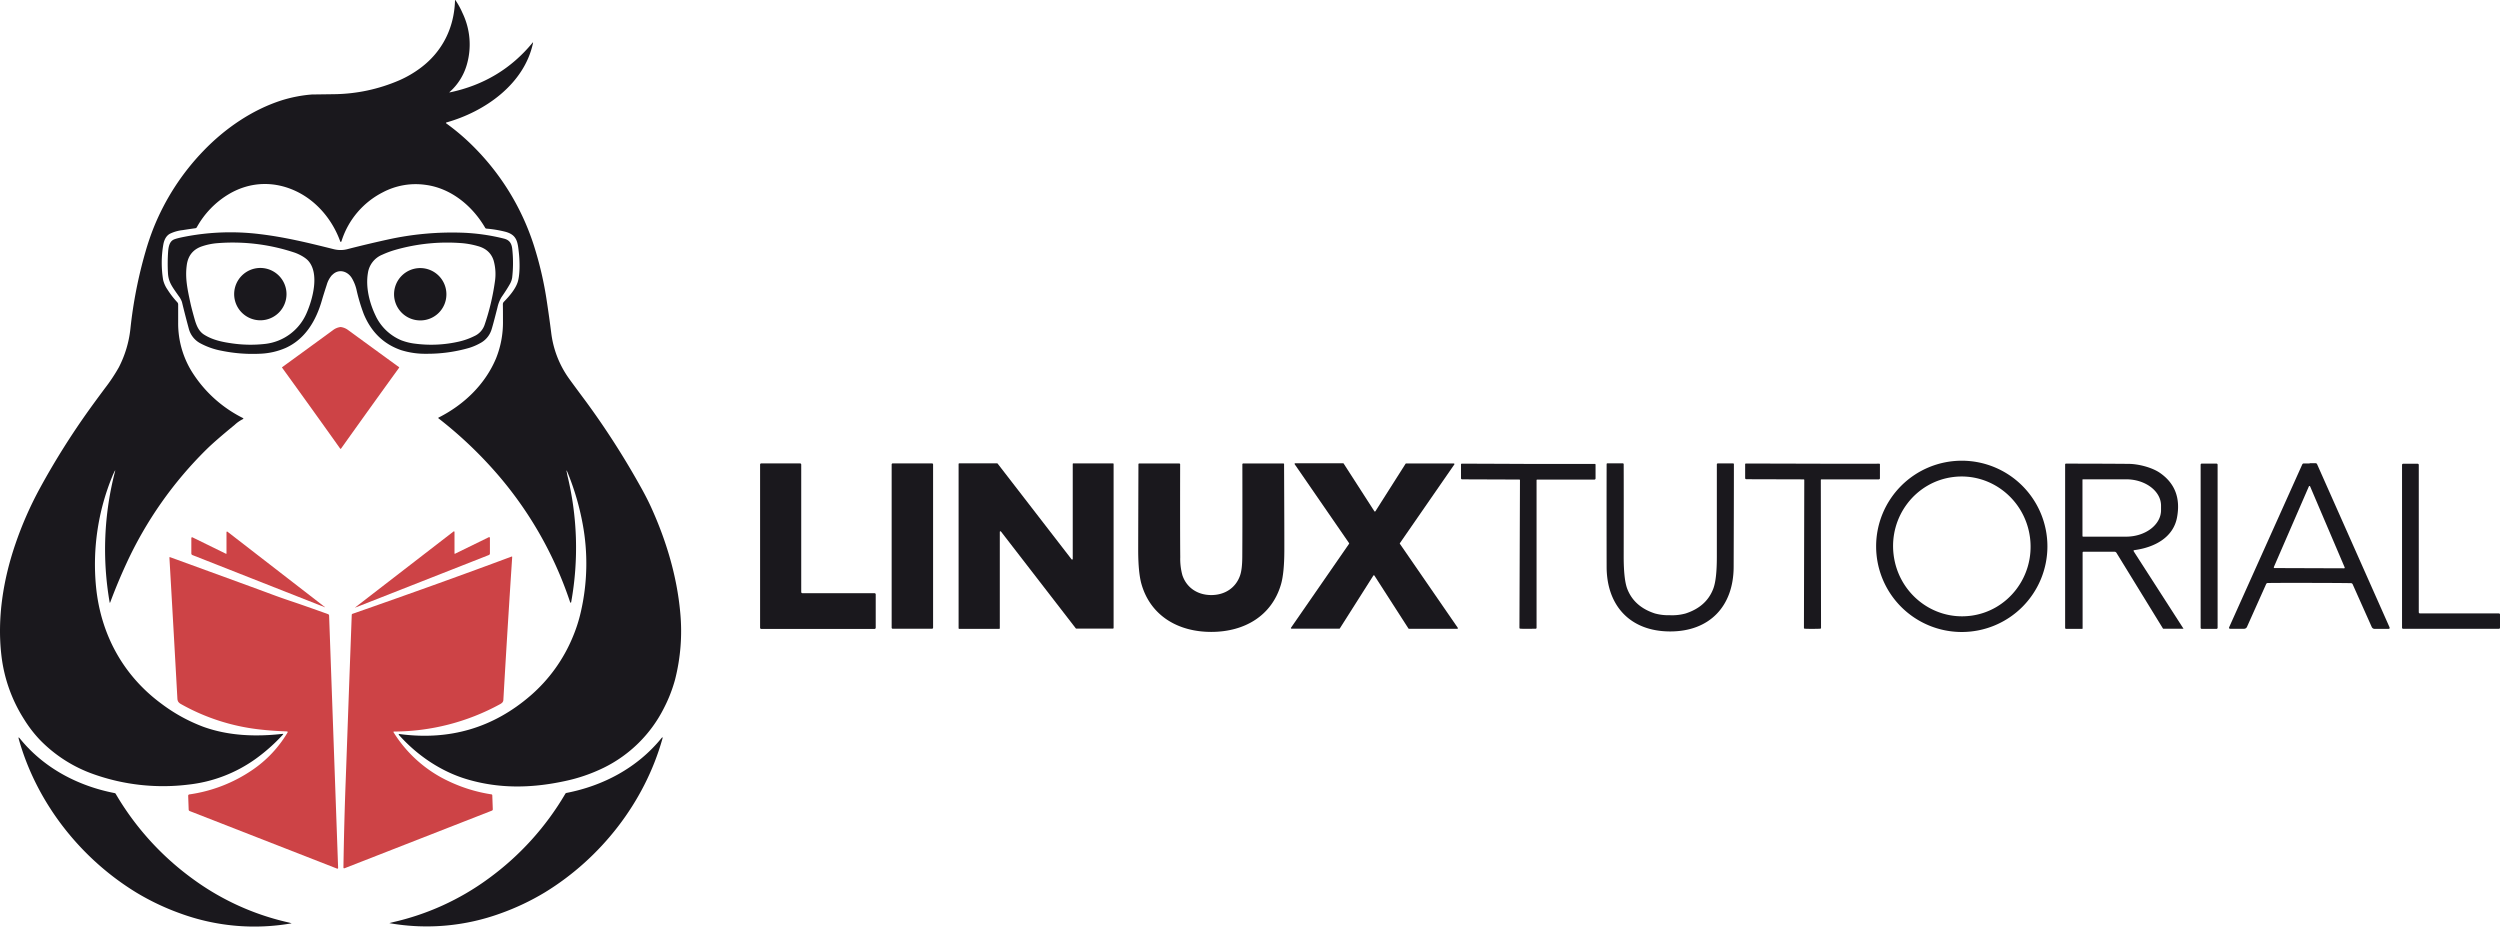 <?xml version="1.0" encoding="UTF-8"?> <svg xmlns="http://www.w3.org/2000/svg" id="Layer_1" data-name="Layer 1" viewBox="276.81 731.91 1446.41 536.08"><defs><style>.cls-1{fill:#1a181d;}.cls-2{fill:#cd4346;}</style></defs><path class="cls-1" d="M604.9,1006.24a176.93,176.93,0,0,1,2.36,74.12.3.3,0,0,1-.58,0,218.68,218.68,0,0,0-45.56-78,238.18,238.18,0,0,0-30.6-28.4c-.23-.18-.22-.33.05-.46,14.76-7.46,26.93-19.21,33.24-34.27a55.68,55.68,0,0,0,4-21.46c0-4.13,0-7.41-.06-9.82a2,2,0,0,1,.57-1.42c3.36-3.4,6.87-7.6,8.09-11.68s1.18-11.18.64-16.29c-.71-6.67-1.05-10.79-8-12.6a67.17,67.17,0,0,0-10.81-1.78.94.94,0,0,1-.73-.47c-7.28-12.53-19.69-23-34.73-24.88a40.65,40.65,0,0,0-24.42,4.31,47.74,47.74,0,0,0-23.91,28.13c-.29.85-.59.86-.91,0-4.44-12.09-13.17-22.66-24.73-28.39-13-6.41-27.15-6-39.53,1.3a51.11,51.11,0,0,0-18.59,19.19,1.16,1.16,0,0,1-.89.6c-1.32.17-3.82.53-7.48,1.1a22.43,22.43,0,0,0-7.25,2.1q-3,1.68-3.8,6.41a61.32,61.32,0,0,0-.08,20.27,16.72,16.72,0,0,0,2.57,5.67,49.06,49.06,0,0,0,5.62,7.26,1.94,1.94,0,0,1,.51,1.4c0,.72,0,4.19,0,10.39a53.13,53.13,0,0,0,7.59,27.85,73.57,73.57,0,0,0,29.94,27.38.31.31,0,0,1,0,.56,20.05,20.05,0,0,0-4.92,3.43q-11,9-16.1,14a224.62,224.62,0,0,0-46.54,66.31q-5.07,11-9.24,22.21c-.18.49-.31.47-.39,0a179.11,179.11,0,0,1,3.14-75.65c.19-.75.11-.78-.25-.1-.45.88-.87,1.78-1.24,2.7a134.3,134.3,0,0,0-9.5,64.22c2.73,27.56,15.76,51.36,37.91,67.64a96.37,96.37,0,0,0,24.22,13.31c14.71,5.29,30.42,5.79,45.75,4.07.47-.06.54.09.22.44a102.83,102.83,0,0,1-15.6,13.91,82,82,0,0,1-39.05,15,120,120,0,0,1-54.81-6,80.48,80.48,0,0,1-31.14-19.9,73,73,0,0,1-9.08-11.8,87.19,87.19,0,0,1-13.2-37.22c-2.46-21.35,1-43.44,8.11-64.23a207.92,207.92,0,0,1,14.17-32.29,439.56,439.56,0,0,1,28.87-45.93q2.71-3.79,8.69-11.84a99.66,99.66,0,0,0,8.11-12.18,63.39,63.39,0,0,0,6.7-22.23,258.31,258.31,0,0,1,8.72-44.62,147.71,147.71,0,0,1,4.81-14.14,138.34,138.34,0,0,1,28.77-44.31c12.36-12.86,28-23.63,44.94-29.11a79.63,79.63,0,0,1,17.77-3.47l12.55-.17a97.94,97.94,0,0,0,38.14-8.09,61.8,61.8,0,0,0,12.22-7.15c12.56-9.38,19.44-23.17,19.89-39,0-.31.1-.34.29-.09a43.14,43.14,0,0,1,4,7.26,41.93,41.93,0,0,1,2.57,29.89A33.43,33.43,0,0,1,537,785.09c-.26.25-.23.33.12.26q29.26-6.17,47.76-28.67c.29-.36.4-.31.3.14-5.06,23.86-28,39.76-50.11,45.94a.3.3,0,0,0-.09.53A127.33,127.33,0,0,1,552,818a141.9,141.9,0,0,1,33.6,55.63,205.67,205.67,0,0,1,7.59,32.65q1.5,9.91,2.53,18.14A57.3,57.3,0,0,0,606,950.9q2.31,3.23,9.45,12.82a466.61,466.61,0,0,1,31.26,48.51q4.17,7.35,6.85,13.24c8.73,19.21,14.91,39.82,16.81,60.8a113.7,113.7,0,0,1-3,38.85,84.22,84.22,0,0,1-6.49,16.58A76.87,76.87,0,0,1,626,1176.15a96.1,96.1,0,0,1-22.5,7.69c-19.43,4.19-38.17,4.42-56.73-1.15-15-4.5-28.65-13.84-39-25.4-.49-.54-.37-.77.35-.67q43.29,5.73,75.69-22.31a90.42,90.42,0,0,0,24.41-33.93,86.31,86.31,0,0,0,4.58-14.19,124.92,124.92,0,0,0,1.11-51.22,151.37,151.37,0,0,0-8.39-28.9q-1.58-4-.54.17Z"></path><path class="cls-1" d="M469,890.94a14.5,14.5,0,0,0-3.15,5.75c-1.37,4.22-2.28,7.16-2.76,8.83-3.41,12-9.76,22.6-21,27.69a40.88,40.88,0,0,1-14.69,3.35,89.4,89.4,0,0,1-22.35-1.71,41.85,41.85,0,0,1-12.49-4.4,13.42,13.42,0,0,1-6.57-8.59q-2.05-7.56-3.9-15.19a12.57,12.57,0,0,0-2-3.63c-3.69-5.31-5.88-7.92-6.12-13.43a98.73,98.73,0,0,1,.12-12.28c.22-2.5.71-5.44,3-6.69,1-.55,3.51-1.19,7.5-1.95a138.73,138.73,0,0,1,42.69-1.31c14.56,1.76,27.83,5,42.78,8.74a15.87,15.87,0,0,0,8.25-.19q11.12-2.85,22.58-5.37a172.83,172.83,0,0,1,43.87-4,116.43,116.43,0,0,1,23.62,3.4c3.4.85,4.56,3,4.85,6.49a73.77,73.77,0,0,1-.09,16,10.51,10.51,0,0,1-1.31,3.76c-1.22,2.16-2.83,4.7-4.86,7.61a19.59,19.59,0,0,0-2.35,6q-2.85,11.22-3.61,13.32a13.34,13.34,0,0,1-6.47,7.36,32.26,32.26,0,0,1-6.27,2.68,87.15,87.15,0,0,1-24.76,3.41,46.45,46.45,0,0,1-14.69-2.12q-15.06-5.22-21.54-20.84A102.52,102.52,0,0,1,483,899.23a23.94,23.94,0,0,0-2.44-6.1c-2.41-4.31-7.73-6-11.47-2.19M430.3,930.87a29.71,29.71,0,0,0,23.81-17.62c3.56-8,7.73-23.06,1-30.52-1.83-2-5.46-3.88-8.12-4.76a112.82,112.82,0,0,0-44.67-5.35,36.63,36.63,0,0,0-8.26,1.68q-8.1,2.55-9.21,11.11c-1,7.5.42,13.89,2.2,22.15.38,1.74,1.13,4.64,2.26,8.67s2.47,7.34,5.64,9.33c5,3.14,10.68,4.28,16.76,5.11a74.81,74.81,0,0,0,18.6.2m64-15.9a28.62,28.62,0,0,0,14.77,13.86,33.15,33.15,0,0,0,8,1.93,71.81,71.81,0,0,0,25.31-1.23,39.78,39.78,0,0,0,8.79-3.14,11,11,0,0,0,6-6.54,134.6,134.6,0,0,0,5.91-24.65,29.09,29.09,0,0,0-.65-12.45q-2-6.51-9.19-8.46a48.59,48.59,0,0,0-8.68-1.66,109,109,0,0,0-39,3.83,54.57,54.57,0,0,0-7.62,2.82A13.55,13.55,0,0,0,489.65,890c-1.36,8.32,1,17.51,4.66,24.94Z"></path><path class="cls-1" d="M442.57,902.08a15.14,15.14,0,1,1-15.14-15.14,15.14,15.14,0,0,1,15.14,15.14Z"></path><path class="cls-1" d="M520,917.29a15.14,15.14,0,1,1,15.08-15,15.05,15.05,0,0,1-15.08,15Z"></path><path class="cls-2" d="M473.87,921.11a9,9,0,0,1,4.36,1.77q20.17,14.73,29.42,21.43a.23.23,0,0,1,.06.36q-16.9,23.34-33.6,46.8a.27.27,0,0,1-.24.12.28.28,0,0,1-.23-.12q-16.69-23.46-33.59-46.8a.22.22,0,0,1,.06-.36q9.24-6.7,29.41-21.43a9,9,0,0,1,4.35-1.77Z"></path><path class="cls-2" d="M540.19,1052.22l19.4-9.49a.46.46,0,0,1,.67.41v8.91a1,1,0,0,1-.67,1l-77,30.29-.22.08a.19.19,0,0,1-.05-.09l.12-.1,56.77-43.82a.35.35,0,0,1,.56.28v12.28c0,.33.16.43.46.28Z"></path><path class="cls-2" d="M407.85,1052v-12.19a.35.35,0,0,1,.56-.28l56.3,43.56.12.09s0,.08,0,.09l-.21-.08-76.45-30.13a1,1,0,0,1-.66-1v-8.84a.46.46,0,0,1,.66-.42l19.25,9.44c.3.15.46.06.46-.27Z"></path><path class="cls-2" d="M504.5,1155.58a74.8,74.8,0,0,0,32,28.37,88.4,88.4,0,0,0,24.65,7.55.57.57,0,0,1,.48.54l.29,8.09a.82.82,0,0,1-.52.79l-85.15,33.29c-.51.19-.75,0-.74-.52q.42-27.17,1.33-50.57.11-2.77,1.37-38.09.72-20,2.11-57.4a.63.63,0,0,1,.42-.58q52.05-18.18,92.1-33.15a.23.23,0,0,1,.31.23q-3,45.61-5.1,82.55a2.55,2.55,0,0,1-.56,1.63,5.37,5.37,0,0,1-1.47,1.07,128.89,128.89,0,0,1-61.3,15.78.27.27,0,0,0-.23.42Z"></path><path class="cls-2" d="M442.83,1155.08q-8.74-.3-16.39-1.2a119.74,119.74,0,0,1-44.91-14.61A4.66,4.66,0,0,1,380,1138a3.84,3.84,0,0,1-.56-1.93q-1.86-33.9-4.61-81.58a.24.24,0,0,1,.32-.24q50.92,18.55,56.73,20.73,7.5,2.82,14.07,5,6.93,2.32,20.65,7.25a.93.93,0,0,1,.62.84l5.21,145.85c0,.52-.22.69-.71.5l-85.16-33.26a.92.92,0,0,1-.59-.83l-.29-8a.78.78,0,0,1,.67-.8,86.12,86.12,0,0,0,36.25-14,68.1,68.1,0,0,0,20.57-21.8c.23-.38.12-.58-.32-.59Z"></path><path class="cls-1" d="M443.6,1265.57c.39.09.95.24,1.69.44.22.06.22.11,0,.15a124.75,124.75,0,0,1-64.12-5.76,141.63,141.63,0,0,1-25.49-12.1c-32.48-19.85-57.65-52-68-88.75-.32-1.16-.1-1.27.65-.34,13.76,17,33.45,27.4,54.78,31.55a.92.92,0,0,1,.66.47,161.72,161.72,0,0,0,44.64,49.23,148.68,148.68,0,0,0,55.18,25.11Z"></path><path class="cls-1" d="M504,1265.48a149.14,149.14,0,0,0,55.22-25.1,161.87,161.87,0,0,0,44.67-49.24.94.94,0,0,1,.66-.47c21.34-4.14,41-14.58,54.82-31.53.75-.94,1-.83.65.33-10.35,36.71-35.54,68.92-68,88.76a141.87,141.87,0,0,1-25.51,12.1,124.81,124.81,0,0,1-64.14,5.73c-.23,0-.23-.08,0-.14.74-.21,1.3-.36,1.69-.44Z"></path><path class="cls-1" d="M1461.37,1048a49.55,49.55,0,1,1-49.55-49.54,49.56,49.56,0,0,1,49.55,49.54m-44.58,40.2c21.79-2.68,37.26-22.82,34.54-45s-22.6-38-44.4-35.31-37.27,22.82-34.54,45,22.59,38,44.4,35.3Z"></path><path class="cls-1" d="M783.47,1075.8v19.29a.7.7,0,0,1-.7.7H717.26a.69.69,0,0,1-.69-.7V1000.7a.68.68,0,0,1,.69-.69h22.41a.69.69,0,0,1,.7.69v73.71a.69.69,0,0,0,.69.7h41.71a.69.69,0,0,1,.7.69Z"></path><path class="cls-1" d="M816.66,1095.07a.6.6,0,0,1-.6.6H793.29a.6.6,0,0,1-.6-.6v-94.45a.6.6,0,0,1,.6-.6h22.77a.6.6,0,0,1,.6.6v94.45Z"></path><path class="cls-1" d="M897.85,1000h22.86a.39.39,0,0,1,.39.38v94.83a.4.4,0,0,1-.39.39H899.52a.4.4,0,0,1-.3-.15l-43.27-56a.38.38,0,0,0-.69.24v55.68a.4.4,0,0,1-.39.39H831.81a.4.4,0,0,1-.39-.39v-95a.39.39,0,0,1,.39-.38H853.7a.4.4,0,0,1,.31.15l42.76,55.36a.38.38,0,0,0,.69-.23v-54.9a.39.39,0,0,1,.39-.38Z"></path><path class="cls-1" d="M977.61,1076.19c7.82,0,14.23-4.14,16.7-11.45q1.19-3.48,1.24-10.46.12-15.72.05-53.62a.54.54,0,0,1,.61-.62h23a.46.46,0,0,1,.52.51q.19,42.63.15,50.32-.06,12.64-1.92,19.08c-5.25,18.12-21,27.55-40.34,27.56s-35.12-9.43-40.36-27.55q-1.86-6.43-1.93-19.08,0-7.68.14-50.32c0-.33.16-.5.52-.5h23a.54.54,0,0,1,.61.61q-.08,37.91.06,53.62a35.52,35.52,0,0,0,1.25,10.46c2.47,7.3,8.88,11.44,16.72,11.44Z"></path><path class="cls-1" d="M1023.76,1095.06l33.56-48.51a.38.38,0,0,0,0-.43l-31.44-45.61a.36.36,0,0,1,.3-.57h27.72a.35.35,0,0,1,.3.16l17.77,27.6a.36.36,0,0,0,.61,0l17.44-27.47a.37.37,0,0,1,.31-.16h27.6a.36.36,0,0,1,.3.57l-31.48,45.5a.36.36,0,0,0,0,.42l33.48,48.57a.36.36,0,0,1-.31.57H1092a.35.35,0,0,1-.31-.16L1072,1064.92a.36.36,0,0,0-.62,0L1052,1095.47a.37.37,0,0,1-.31.16h-27.65a.36.36,0,0,1-.29-.57Z"></path><path class="cls-1" d="M1243.18,1087.86a29.4,29.4,0,0,0,8.82-1q12-3.87,16-14.21,2.13-5.43,2.11-18.66,0-38.19,0-53.42a.55.55,0,0,1,.55-.54h8.79a.46.46,0,0,1,.53.53q0,24.19-.14,59.37c-.08,22.7-13.9,37.33-36.77,37.31s-36.67-14.66-36.72-37.37q-.06-35.19,0-59.37a.47.47,0,0,1,.53-.53h8.79a.55.55,0,0,1,.55.54q.06,15.24,0,53.42,0,13.23,2.07,18.68,4,10.34,16,14.23a29.66,29.66,0,0,0,8.83,1Z"></path><path class="cls-1" d="M1559.84,1095.1a.65.65,0,0,1-.65.65h-8.53a.65.65,0,0,1-.64-.65v-94.33a.64.64,0,0,1,.64-.64h8.53a.65.65,0,0,1,.65.64v94.33Z"></path><path class="cls-1" d="M1613.12,999.89c1.69,0,2.82,0,3.4,0a1,1,0,0,1,.88.6l41.85,94.21c.32.71.08,1.06-.69,1.06h-7.76a1.87,1.87,0,0,1-1.84-1.2L1638,1070a1.1,1.1,0,0,0-1.06-.7q-7.18-.12-24-.15t-24,.06a1.09,1.09,0,0,0-1.06.7l-11,24.59a1.89,1.89,0,0,1-1.85,1.2l-7.76,0c-.77,0-1-.35-.68-1.06l42.21-94a1,1,0,0,1,.88-.6c.58,0,1.71,0,3.39,0m-20.69,60a.38.38,0,0,0,.34.53l40.29.14a.37.37,0,0,0,.34-.53l-20-46.88a.39.39,0,0,0-.7,0l-20.3,46.74Z"></path><path class="cls-1" d="M1161,1000.31h38.46a.43.43,0,0,1,.48.49v7.82a.68.68,0,0,1-.78.76h-33a.36.36,0,0,0-.35.37v85.42a.5.5,0,0,1-.48.49c-1.46,0-2.95.07-4.49.07s-3,0-4.47-.09a.49.49,0,0,1-.47-.49l.31-85.41a.37.37,0,0,0-.35-.38l-33-.12a.68.68,0,0,1-.77-.76l0-7.83a.44.44,0,0,1,.49-.48q6.81,0,38.44.15Z"></path><path class="cls-1" d="M1325.47,1095.74c-1.55,0-3,0-4.5-.08a.5.5,0,0,1-.47-.5l.2-85.54a.36.36,0,0,0-.36-.36l-33.07-.09c-.52,0-.78-.24-.78-.76l0-7.84a.43.43,0,0,1,.48-.48q6.84,0,38.5.09t38.51,0a.43.43,0,0,1,.49.48v7.83a.68.68,0,0,1-.77.77l-33.08,0a.35.35,0,0,0-.35.36l.12,85.55a.49.49,0,0,1-.47.49c-1.46.06-3,.08-4.49.08Z"></path><path class="cls-1" d="M1511.31,1050.91l28.76,44.69s0,.09-.06.09h-11.44a.46.46,0,0,1-.4-.22l-26.87-43.74a1.32,1.32,0,0,0-1.1-.61h-18a.47.47,0,0,0-.47.48v43.81a.29.29,0,0,1-.33.33h-9.23a.55.55,0,0,1-.55-.55v-94.56a.47.47,0,0,1,.48-.48q20.37,0,36.37.14c5.5.05,13.4,2,18.09,5.28q12.91,9,9.8,25.7c-2.18,11.72-13.15,17.38-24.66,18.92-.49.06-.61.31-.34.72m-29.71-41.31,0,32.42a.38.38,0,0,0,.38.38l24.85,0c11.19,0,20.24-6.9,20.23-15.33v-2.6c0-8.44-9.1-15.28-20.28-15.25l-24.85,0a.38.38,0,0,0-.37.38Z"></path><path class="cls-1" d="M1722.56,1095.73H1667.2a.67.67,0,0,1-.66-.66v-94.19a.66.66,0,0,1,.66-.66h8.37a.66.66,0,0,1,.66.66v85.26a.66.66,0,0,0,.66.66h45.67a.66.66,0,0,1,.66.66v7.61a.67.67,0,0,1-.66.66Z"></path></svg> 